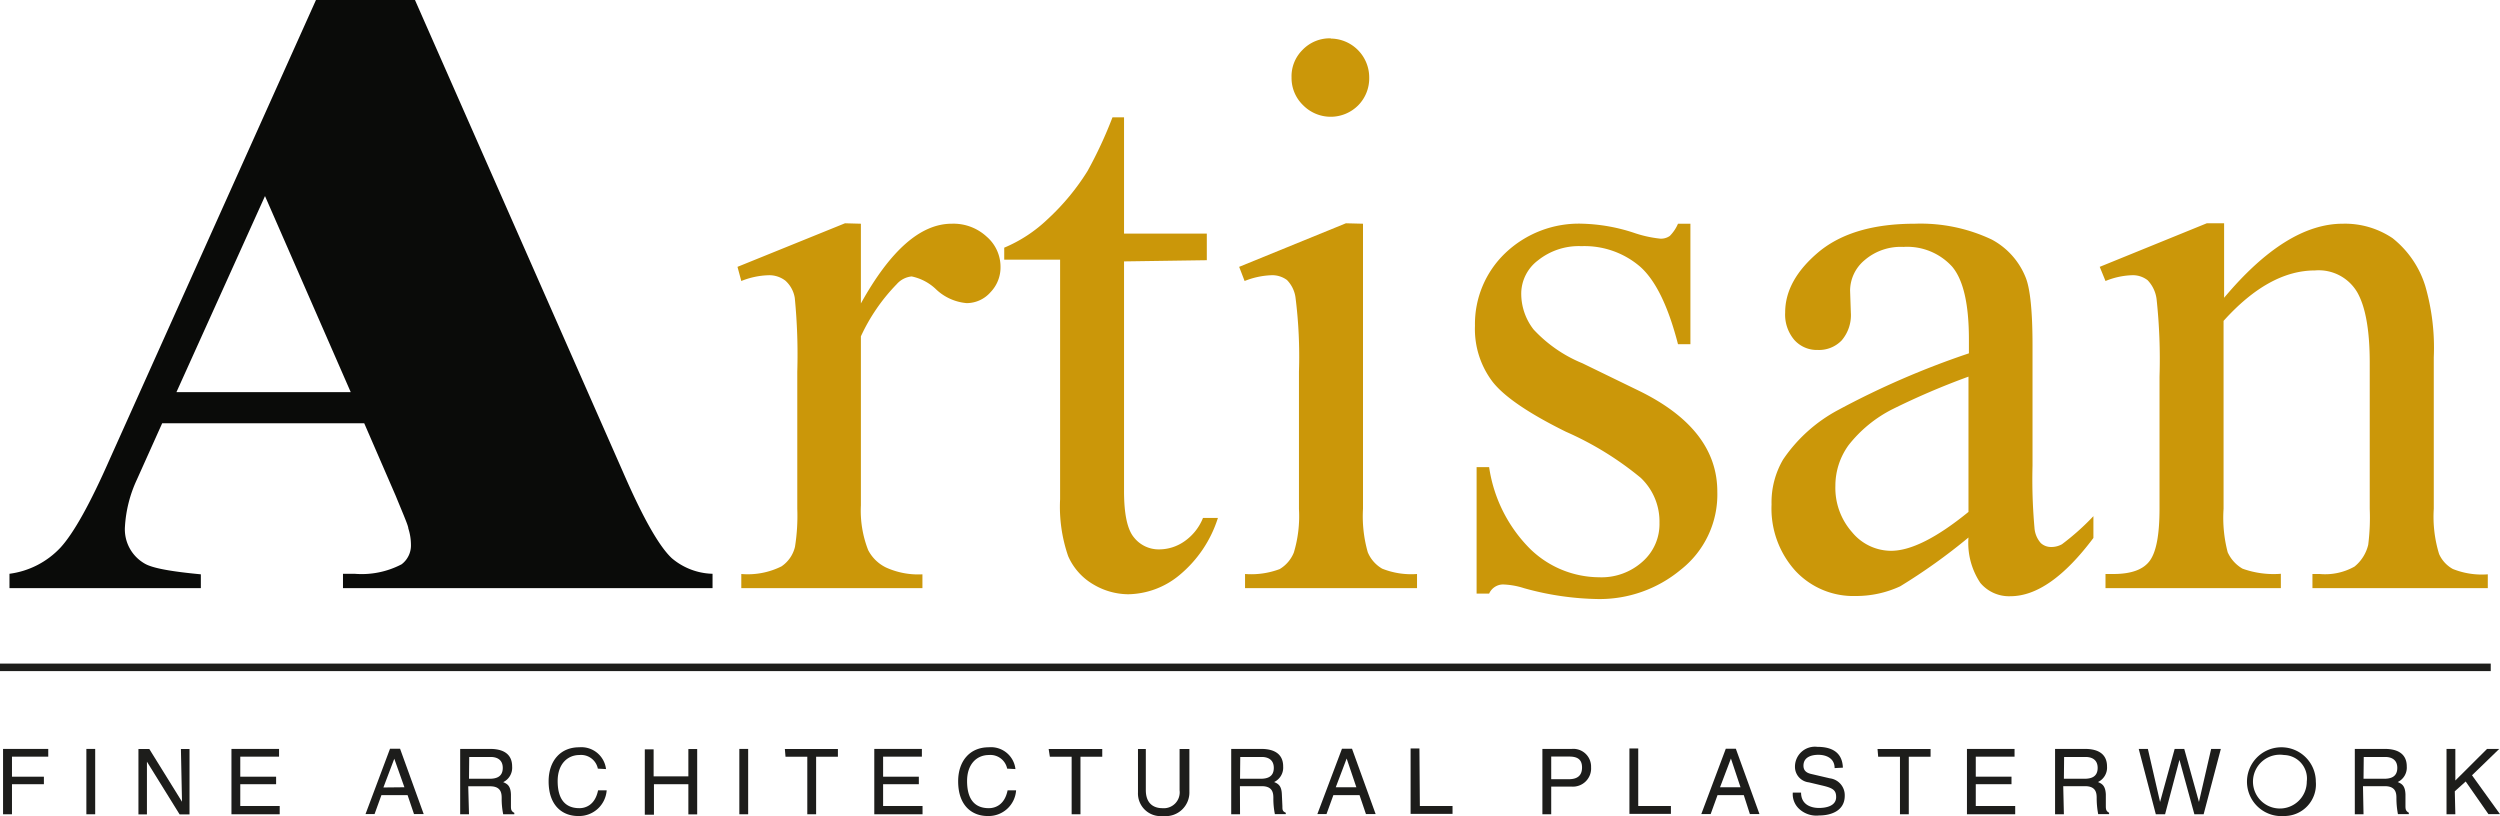 <svg id="Layer_1" data-name="Layer 1" xmlns="http://www.w3.org/2000/svg" viewBox="0 0 229.53 74.92"><defs><style>.cls-1{fill:#0a0b09;}.cls-2{fill:#cb9709;}.cls-3{fill:none;stroke:#1d1d1b;stroke-width:0.69px;}.cls-4{fill:#1d1d1b;}</style></defs><path class="cls-1" d="M34.24,38.86H15.69l-2.33,5.19a11.84,11.84,0,0,0-1.09,4.33,3.62,3.62,0,0,0,1.79,3.35c.7.43,2.43.74,5.18,1V54H1.67V52.68a7.8,7.8,0,0,0,4.68-2.4q1.83-2,4.52-8.11L29.81,0H38.9L58,43.34q2.73,6.28,4.48,7.91a6,6,0,0,0,3.74,1.43V54H32.29V52.68h1.06a7.89,7.89,0,0,0,4.32-.87A2.17,2.17,0,0,0,38.53,50a4.92,4.92,0,0,0-.24-1.48c0-.24-.44-1.24-1.16-3ZM33,36l-7.87-18L17,36Z" transform="translate(-0.8)"/><path class="cls-2" d="M79.84,20.54v7.32c2.71-4.88,5.48-7.32,8.34-7.32a4.49,4.49,0,0,1,3.21,1.19,3.65,3.65,0,0,1,1.27,2.75,3.28,3.28,0,0,1-.92,2.35,2.92,2.92,0,0,1-2.19,1,4.66,4.66,0,0,1-2.77-1.23,4.57,4.57,0,0,0-2.28-1.22,2.1,2.1,0,0,0-1.37.71,17.11,17.11,0,0,0-3.29,4.79V46.4a9.94,9.94,0,0,0,.67,4.11,3.64,3.64,0,0,0,1.63,1.59,7.15,7.15,0,0,0,3.35.63V54H68.86v-1.3A6.94,6.94,0,0,0,72.55,52a3,3,0,0,0,1.24-1.8A18,18,0,0,0,74,46.71V34.12a53.32,53.32,0,0,0-.23-6.77,2.71,2.71,0,0,0-.86-1.58,2.42,2.42,0,0,0-1.55-.5,7.2,7.2,0,0,0-2.5.53l-.35-1.3,9.87-4Z" transform="translate(-0.8)"/><path class="cls-2" d="M104,10.77V21.45h7.6v2.44L104,24V45.08c0,2.11.3,3.53.91,4.26a2.89,2.89,0,0,0,2.34,1.1,4.05,4.05,0,0,0,2.28-.73,4.76,4.76,0,0,0,1.72-2.16h1.37a11.17,11.17,0,0,1-3.53,5.25,7.54,7.54,0,0,1-4.7,1.76,6.34,6.34,0,0,1-3.2-.9,5.59,5.59,0,0,1-2.32-2.6,13.87,13.87,0,0,1-.74-5.22v-22H93V22.74a13.09,13.09,0,0,0,4-2.63,21.33,21.33,0,0,0,3.65-4.41,38.92,38.92,0,0,0,2.29-4.93Z" transform="translate(-0.8)"/><path class="cls-2" d="M125.94,20.54V46.71a12,12,0,0,0,.44,4,3.14,3.14,0,0,0,1.32,1.5,7.18,7.18,0,0,0,3.2.49V54H115.11v-1.3a7.44,7.44,0,0,0,3.18-.45,3.14,3.14,0,0,0,1.3-1.52,11.59,11.59,0,0,0,.47-4V34.12a43.08,43.08,0,0,0-.32-6.83,2.85,2.85,0,0,0-.78-1.58,2.27,2.27,0,0,0-1.46-.44,7.28,7.28,0,0,0-2.43.53l-.5-1.3,9.8-4Zm-3-17a3.57,3.57,0,0,1,3.57,3.57,3.53,3.53,0,0,1-1,2.55,3.56,3.56,0,0,1-5.07,0,3.47,3.47,0,0,1-1.06-2.55,3.4,3.4,0,0,1,1-2.52A3.46,3.46,0,0,1,123,3.52Z" transform="translate(-0.8)"/><path class="cls-2" d="M156,20.54V31.6h-1.14q-1.35-5.24-3.48-7.12A7.83,7.83,0,0,0,146,22.6a6,6,0,0,0-4,1.31,3.84,3.84,0,0,0-1.53,2.92,5.35,5.35,0,0,0,1.13,3.42,12.64,12.64,0,0,0,4.48,3.1l5.18,2.52q7.22,3.52,7.21,9.28a8.77,8.77,0,0,1-3.36,7.16A11.65,11.65,0,0,1,147.54,55a26.53,26.53,0,0,1-6.82-1,7.06,7.06,0,0,0-1.92-.34,1.41,1.41,0,0,0-1.28.84h-1.15V42.89h1.15a13.33,13.33,0,0,0,3.8,7.54A9.15,9.15,0,0,0,147.61,53a5.63,5.63,0,0,0,4-1.44A4.59,4.59,0,0,0,153.16,48a5.52,5.52,0,0,0-1.72-4.13,29.27,29.27,0,0,0-6.87-4.23q-5.16-2.55-6.75-4.61a8,8,0,0,1-1.6-5.12A9,9,0,0,1,139,23.24a9.78,9.78,0,0,1,7.14-2.7,16.34,16.34,0,0,1,4.66.83,10.94,10.94,0,0,0,2.42.54,1.39,1.39,0,0,0,.89-.25,3.61,3.61,0,0,0,.75-1.12Z" transform="translate(-0.8)"/><path class="cls-2" d="M181.53,49.35a53.61,53.61,0,0,1-6.27,4.48,9.63,9.63,0,0,1-4.08.89,7.26,7.26,0,0,1-5.55-2.32,8.52,8.52,0,0,1-2.18-6.08,7.76,7.76,0,0,1,1.06-4.13,14.13,14.13,0,0,1,5.06-4.55,77.07,77.07,0,0,1,12-5.2V31.16q0-4.86-1.54-6.68a5.58,5.58,0,0,0-4.48-1.81A5.07,5.07,0,0,0,172,23.88a3.67,3.67,0,0,0-1.34,2.78l.07,2.06a3.56,3.56,0,0,1-.84,2.53,2.88,2.88,0,0,1-2.19.88,2.77,2.77,0,0,1-2.16-.92,3.59,3.59,0,0,1-.84-2.52q0-3,3.13-5.6c2.08-1.7,5-2.55,8.77-2.55A15.26,15.26,0,0,1,183.68,22a6.8,6.8,0,0,1,3.09,3.45c.42,1,.64,3.11.64,6.26V42.75a50,50,0,0,0,.18,5.71,2.35,2.35,0,0,0,.58,1.4,1.37,1.37,0,0,0,.94.36,2,2,0,0,0,1-.25A22.46,22.46,0,0,0,193,47.39v2q-4,5.34-7.61,5.35a3.44,3.44,0,0,1-2.77-1.22A6.61,6.61,0,0,1,181.53,49.35Zm0-2.32V34.58a68.31,68.31,0,0,0-7,3,12,12,0,0,0-4,3.28,6.34,6.34,0,0,0-1.22,3.75,6.13,6.13,0,0,0,1.54,4.26,4.65,4.65,0,0,0,3.53,1.7Q177.11,50.6,181.53,47Z" transform="translate(-0.8)"/><path class="cls-2" d="M205,27.34q5.7-6.8,10.89-6.8a7.82,7.82,0,0,1,4.58,1.33,9,9,0,0,1,3,4.39,20.42,20.42,0,0,1,.78,6.54V46.71a11.64,11.64,0,0,0,.49,4.16A2.93,2.93,0,0,0,226,52.24a7.18,7.18,0,0,0,3.21.49V54h-16.1v-1.3h.67a5.49,5.49,0,0,0,3.19-.68,3.66,3.66,0,0,0,1.26-2,19.88,19.88,0,0,0,.14-3.31V33.31q0-4.47-1.15-6.48a4.1,4.1,0,0,0-3.88-2q-4.22,0-8.39,4.63V46.71a12.51,12.51,0,0,0,.38,4,3.33,3.33,0,0,0,1.36,1.5,8.44,8.44,0,0,0,3.52.47V54h-16.1v-1.3h.72c1.66,0,2.78-.41,3.37-1.25s.87-2.42.87-4.77V34.58a51.48,51.48,0,0,0-.27-7.12,3.07,3.07,0,0,0-.82-1.73,2.22,2.22,0,0,0-1.48-.46,7,7,0,0,0-2.39.53l-.53-1.3,9.83-4H205Z" transform="translate(-0.8)"/><line class="cls-3" y1="61.27" x2="228.68" y2="61.27"/><path class="cls-4" d="M1.9,74.76H1.08v-6H5.23v.71H1.9v1.84H4.83V72H1.9Z" transform="translate(-0.8)"/><path class="cls-4" d="M9.54,74.76H8.73v-6h.81Z" transform="translate(-0.8)"/><path class="cls-4" d="M17.41,68.77h.79v6h-.91l-3-4.84h0v4.84h-.78v-6h1l3,4.84h0Z" transform="translate(-0.8)"/><path class="cls-4" d="M26.48,74.76H22.05v-6h4.37v.71H22.86v1.84h3.29V72H22.86v2h3.62Z" transform="translate(-0.8)"/><path class="cls-4" d="M35.82,73l-.63,1.74h-.83l2.25-6h.92l2.17,6h-.89L38.22,73Zm2.11-.72L37,69.66h0l-1,2.64Z" transform="translate(-0.8)"/><path class="cls-4" d="M43.86,74.76h-.81v-6h2.77c1,0,2,.34,2,1.61A1.47,1.47,0,0,1,47,71.81c.34.15.68.3.71,1.13l0,1.09c0,.33.05.46.31.6v.13H47a7.14,7.14,0,0,1-.14-1.5c0-.49-.1-1.07-1.07-1.07h-2Zm0-3.26h1.88c.59,0,1.22-.15,1.22-1s-.68-1-1.08-1h-2Z" transform="translate(-0.8)"/><path class="cls-4" d="M55.69,70.57A1.57,1.57,0,0,0,54,69.32c-1.08,0-2,.81-2,2.39,0,1.41.5,2.49,2,2.49.52,0,1.43-.25,1.71-1.64h.79a2.54,2.54,0,0,1-2.63,2.36c-1.36,0-2.7-.88-2.7-3.19,0-1.84,1.06-3.12,2.8-3.12a2.28,2.28,0,0,1,2.47,2Z" transform="translate(-0.8)"/><path class="cls-4" d="M64,68.77h.81v6H64V72H60.84v2.8H60v-6h.81v2.48H64Z" transform="translate(-0.8)"/><path class="cls-4" d="M69.49,74.76h-.81v-6h.81Z" transform="translate(-0.8)"/><path class="cls-4" d="M72.86,68.77h4.87v.71h-2v5.28h-.81V69.48h-2Z" transform="translate(-0.8)"/><path class="cls-4" d="M85.5,74.76H81.07v-6h4.37v.71H81.88v1.84h3.28V72H81.88v2H85.5Z" transform="translate(-0.8)"/><path class="cls-4" d="M93.27,70.57a1.57,1.57,0,0,0-1.68-1.25c-1.09,0-2,.81-2,2.39,0,1.41.5,2.49,2,2.49.53,0,1.44-.25,1.72-1.64h.78a2.53,2.53,0,0,1-2.62,2.36c-1.36,0-2.7-.88-2.7-3.19,0-1.84,1.06-3.12,2.8-3.12a2.26,2.26,0,0,1,2.46,2Z" transform="translate(-0.8)"/><path class="cls-4" d="M97.08,68.77H102v.71h-2v5.28h-.81V69.48h-2Z" transform="translate(-0.8)"/><path class="cls-4" d="M110,68.77v3.89a2.18,2.18,0,0,1-2.42,2.26,2.08,2.08,0,0,1-2.3-2.15v-4H106v3.77c0,1.3.79,1.66,1.52,1.66a1.46,1.46,0,0,0,1.58-1.64V68.77Z" transform="translate(-0.8)"/><path class="cls-4" d="M114.65,74.76h-.81v-6h2.77c1,0,2,.34,2,1.61a1.47,1.47,0,0,1-.83,1.43c.34.15.68.3.71,1.13l.05,1.09c0,.33,0,.46.31.6v.13h-1a7.14,7.14,0,0,1-.14-1.5c0-.49-.1-1.07-1.07-1.07h-2Zm0-3.26h1.88c.59,0,1.22-.15,1.22-1s-.68-1-1.08-1h-2Z" transform="translate(-0.8)"/><path class="cls-4" d="M123.22,73l-.63,1.74h-.84l2.26-6h.92l2.17,6h-.89L125.62,73Zm2.11-.72-.89-2.64h0l-1,2.64Z" transform="translate(-0.8)"/><path class="cls-4" d="M131.16,74h3v.72h-3.85v-6h.81Z" transform="translate(-0.8)"/><path class="cls-4" d="M143.22,74.76h-.81v-6h2.69a1.63,1.63,0,0,1,1.78,1.68,1.67,1.67,0,0,1-1.78,1.78h-1.88Zm0-3.22h1.61c.72,0,1.22-.27,1.22-1.08s-.52-1-1.19-1h-1.64Z" transform="translate(-0.8)"/><path class="cls-4" d="M151.21,74h3v.72H150.4v-6h.81Z" transform="translate(-0.8)"/><path class="cls-4" d="M158.49,73l-.63,1.74H157l2.25-6h.92l2.17,6h-.88L160.9,73Zm2.11-.72-.88-2.64h0l-1,2.64Z" transform="translate(-0.8)"/><path class="cls-4" d="M169.24,70.52c0-.93-.81-1.22-1.49-1.22-.51,0-1.37.14-1.37,1,0,.51.36.68.71.76l1.71.4a1.56,1.56,0,0,1,1.37,1.6c0,1.42-1.32,1.81-2.35,1.81a2.33,2.33,0,0,1-1.81-.58,1.84,1.84,0,0,1-.61-1.52h.76c0,1.09.88,1.41,1.65,1.41.59,0,1.57-.15,1.57-1,0-.63-.29-.83-1.28-1.06l-1.22-.29a1.43,1.43,0,0,1-1.28-1.41,1.83,1.83,0,0,1,2.06-1.85c2.09,0,2.31,1.25,2.34,1.91Z" transform="translate(-0.8)"/><path class="cls-4" d="M173.18,68.77h4.87v.71h-2v5.28h-.81V69.48h-2Z" transform="translate(-0.8)"/><path class="cls-4" d="M185.82,74.76h-4.43v-6h4.37v.71H182.2v1.84h3.28V72H182.2v2h3.62Z" transform="translate(-0.8)"/><path class="cls-4" d="M190.29,74.76h-.81v-6h2.77c1,0,2,.34,2,1.61a1.47,1.47,0,0,1-.83,1.43c.34.15.68.3.72,1.13l0,1.09c0,.33.05.46.3.6v.13h-1a7.88,7.88,0,0,1-.14-1.5c0-.49-.1-1.07-1.07-1.07h-2Zm0-3.26h1.88c.59,0,1.22-.15,1.22-1s-.68-1-1.08-1h-2Z" transform="translate(-0.8)"/><path class="cls-4" d="M199.58,74.76h-.85l-1.57-6H198l1.12,4.87h0l1.34-4.87h.88l1.35,4.87h0l1.12-4.87h.89l-1.58,6h-.85l-1.37-5h0Z" transform="translate(-0.8)"/><path class="cls-4" d="M210.5,74.92a3.16,3.16,0,1,1,2.92-3.16A2.9,2.9,0,0,1,210.5,74.92Zm0-5.6a2.47,2.47,0,1,0,2.09,2.44A2.16,2.16,0,0,0,210.5,69.32Z" transform="translate(-0.8)"/><path class="cls-4" d="M217.8,74.76H217v-6h2.77c1,0,2,.34,2,1.61a1.47,1.47,0,0,1-.83,1.43c.34.15.68.3.71,1.13l0,1.09c0,.33.06.46.31.6v.13h-1a7.88,7.88,0,0,1-.14-1.5c0-.49-.1-1.07-1.07-1.07h-2Zm0-3.26h1.88c.59,0,1.22-.15,1.22-1s-.68-1-1.08-1h-2Z" transform="translate(-0.8)"/><path class="cls-4" d="M226.23,74.76h-.81v-6h.81v2.9l2.91-2.9h1.12l-2.5,2.42,2.57,3.57h-1.06l-2.09-3-1,.9Z" transform="translate(-0.8)"/></svg>
